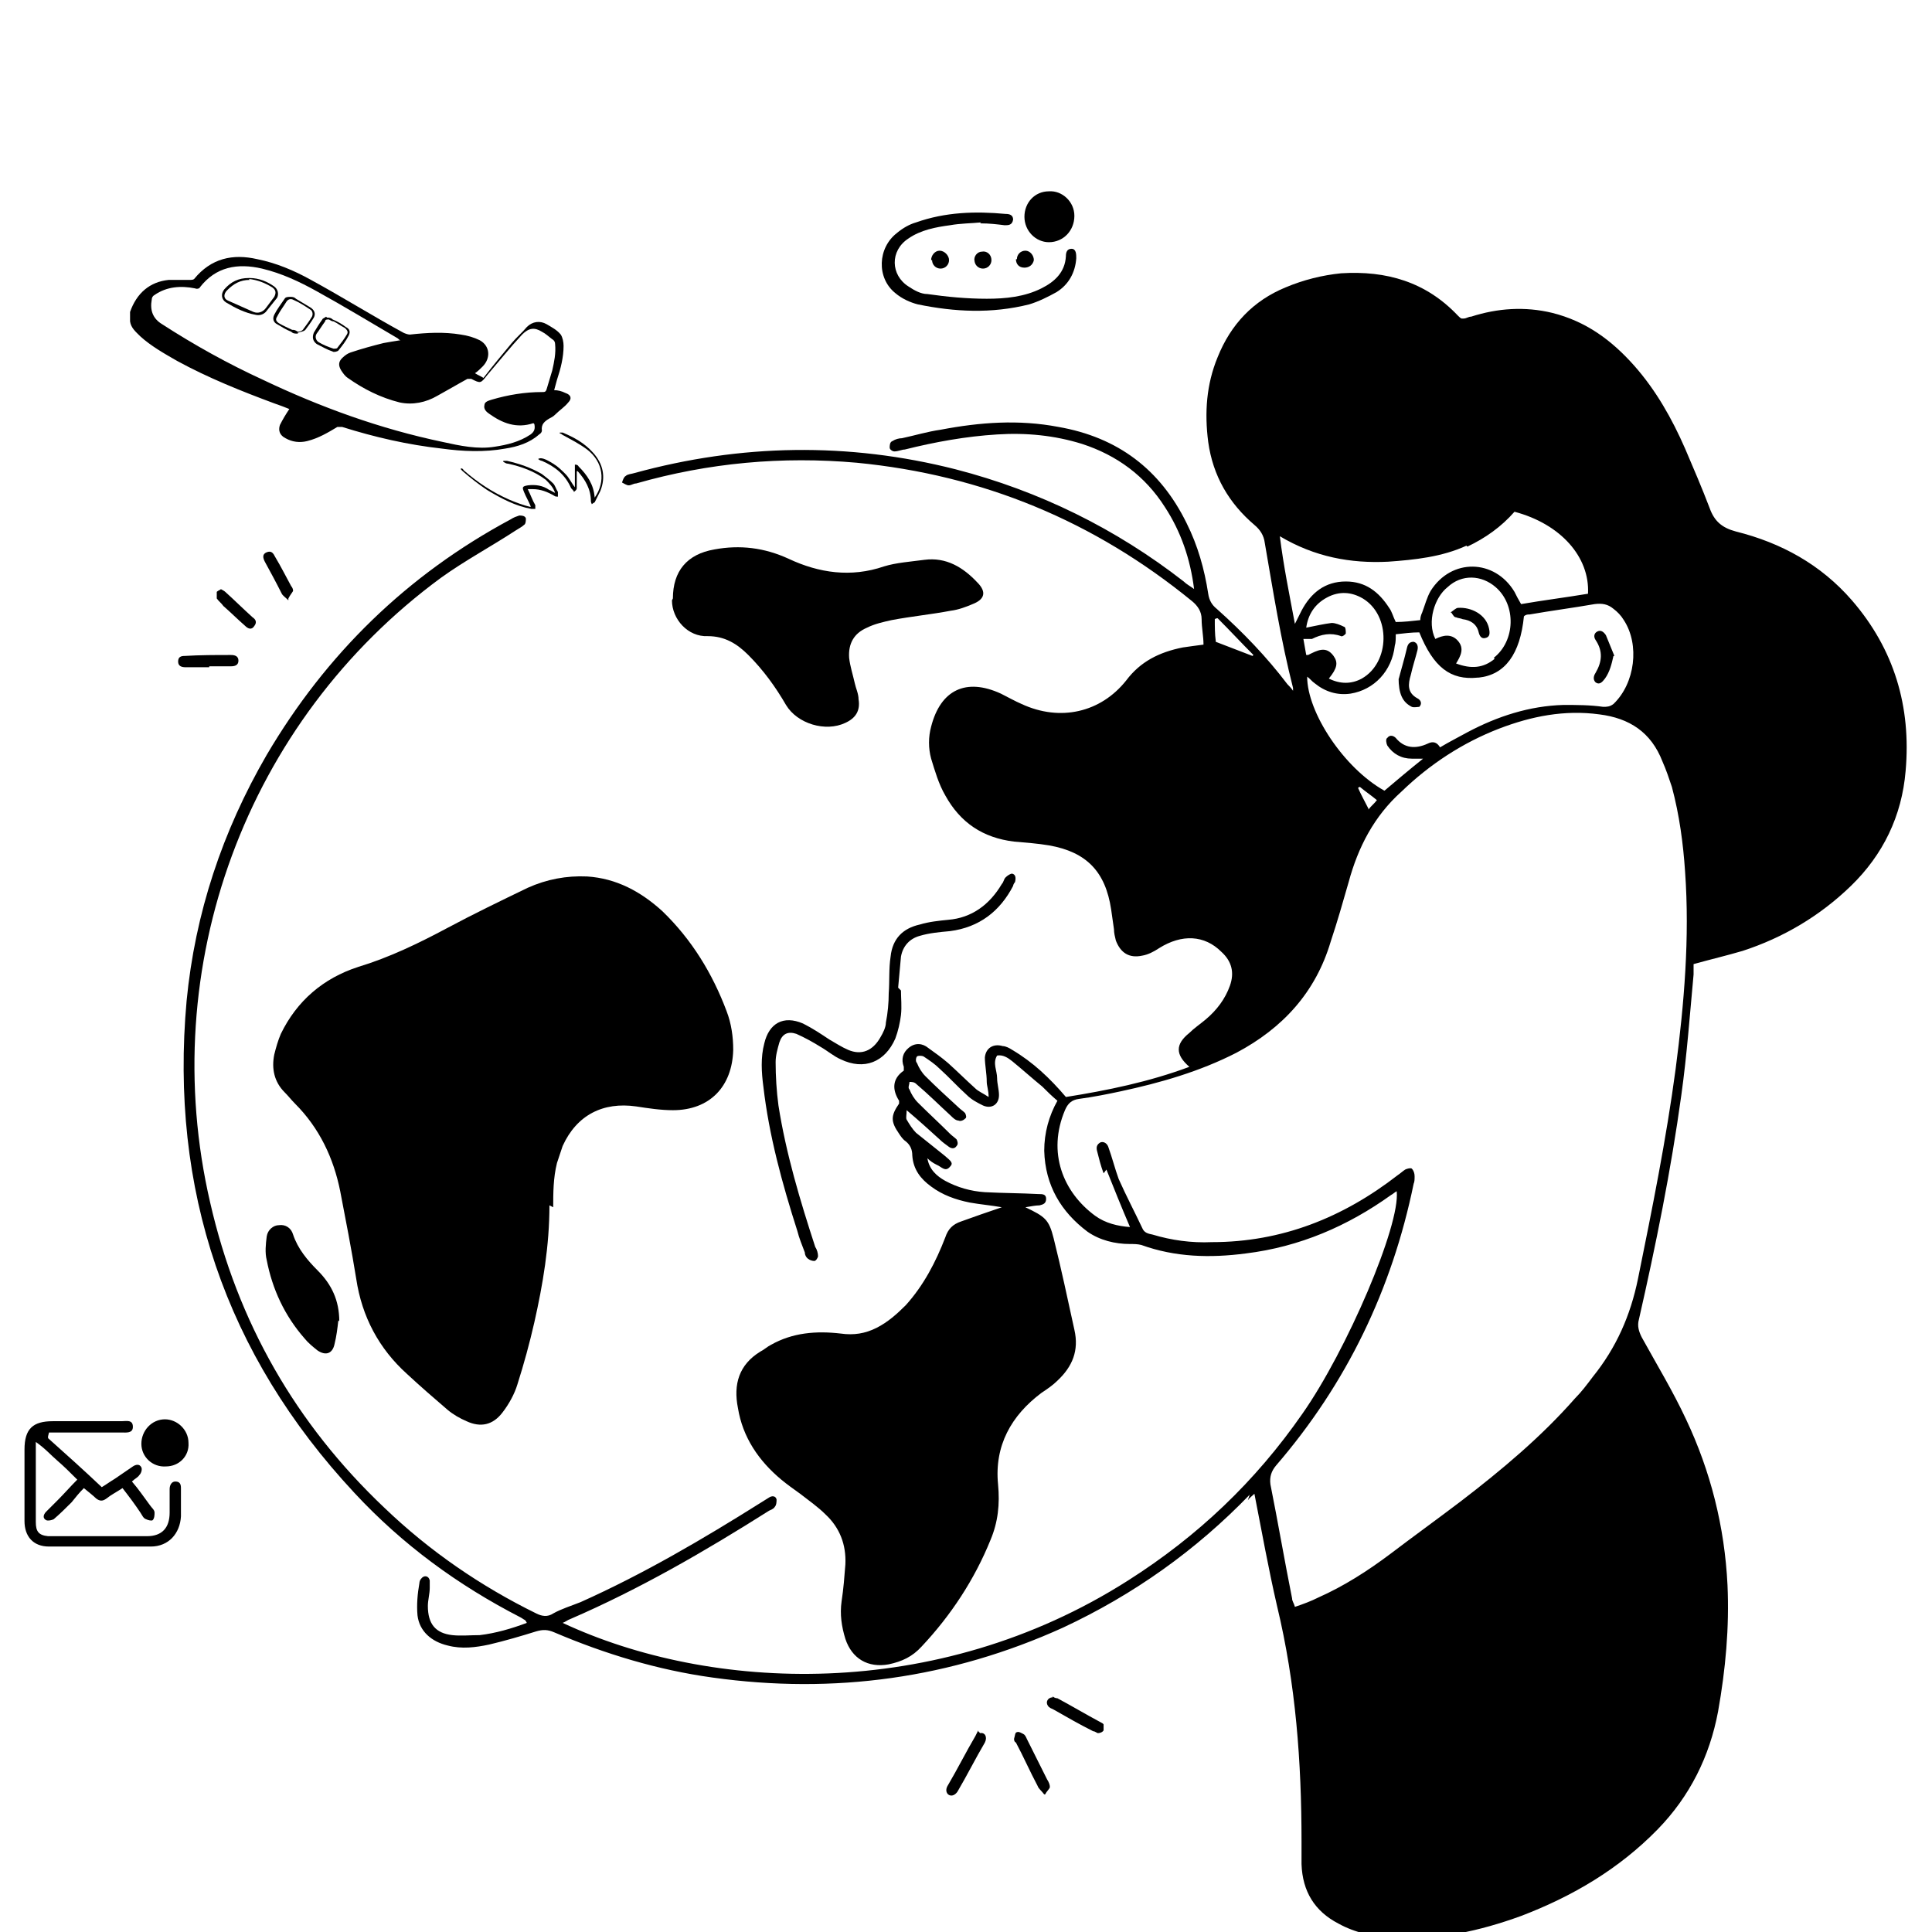 <?xml version="1.0" encoding="UTF-8"?>
<svg id="Layer_1" data-name="Layer 1" xmlns="http://www.w3.org/2000/svg" version="1.1" viewBox="0 0 205 205">
  <defs>
    <style>
      .cls-1 {
        fill: #000;
        stroke-width: 0px;
      }
    </style>
  </defs>
  <path class="cls-1" d="M132.6,158.6c-5.7,5.9-12.3,10.6-19.8,14.1-11.9,5.4-24.3,7.1-37.2,5.3-5.8-.8-11.4-2.5-16.8-4.8-.7-.3-1.2-.3-1.9-.1-1.6.5-3.3,1-5,1.4-1.4.3-2.9.5-4.4.1-1.7-.4-3-1.5-3.2-3.2-.1-1.1,0-2.3.2-3.4,0-.2.1-.4.2-.5.3-.4.8-.3.9.2,0,.3,0,.5,0,.8,0,.6-.2,1.3-.2,1.9,0,1.9.8,2.9,2.6,3.1.9.1,1.9,0,2.9,0,1.7-.2,3.4-.7,5-1.3-.1-.2-.1-.2-.2-.3-.2-.1-.3-.2-.5-.3-6.6-3.4-12.5-7.7-17.6-13.2-13.7-14.7-19.6-32.2-17.8-52.2.9-9.3,3.8-18,8.5-26.1,6.3-10.7,14.9-19.1,25.9-25,.3-.2.6-.3.9-.4.2,0,.6,0,.7.3,0,.2,0,.6-.2.7-.2.2-.6.4-.9.6-2.6,1.7-5.4,3.2-7.9,5-20.7,15.2-30.3,41.3-24.5,66.3,2.9,12.7,9.1,23.5,18.5,32.4,4.8,4.6,10.2,8.3,16.1,11.2.6.3,1.2.4,1.8,0,.9-.5,1.9-.8,2.9-1.2,6.7-3,13-6.7,19.2-10.6.3-.2.5-.3.8-.5.3-.2.7-.2.8.2,0,.2,0,.6-.2.8-.1.2-.4.3-.6.4-6.8,4.3-13.7,8.3-21.1,11.5-.3.1-.5.3-.8.4,15.6,7.3,39.6,8.5,60-4.5,7.4-4.7,13.5-10.5,18.5-17.7,4.7-6.7,10.4-20,10-23.6-.2.1-.4.3-.6.4-4.6,3.3-9.7,5.5-15.4,6.2-3.8.5-7.5.4-11.1-.9-.4-.1-.8-.1-1.2-.1-1.6,0-3.2-.4-4.5-1.3-2.8-2.1-4.5-4.9-4.6-8.6,0-1.9.5-3.7,1.4-5.3-.6-.5-1.1-1-1.6-1.5-1.1-.9-2.1-1.8-3.2-2.7-.5-.4-1-.7-1.6-.6-.5.8,0,1.6,0,2.4,0,.6.2,1.2.2,1.8,0,1-.8,1.5-1.7,1.1-.6-.3-1.2-.6-1.7-1.1-1-.9-1.9-1.9-2.9-2.8-.5-.5-1.1-.9-1.7-1.3-.2-.1-.6-.1-.7,0-.1.1-.2.5,0,.7.2.5.5,1,.9,1.4,1.1,1.1,2.3,2.2,3.5,3.3.2.2.5.4.7.6.1.2.2.5,0,.6-.2.2-.5.3-.7.2-.3,0-.6-.3-.8-.5-1.2-1.1-2.4-2.3-3.7-3.4-.2-.2-.5-.2-.7-.2,0,.3-.2.6,0,.8.2.5.5,1,.9,1.4,1.1,1.1,2.3,2.2,3.4,3.3.2.2.5.4.7.6.1.2.2.5,0,.7-.2.3-.5.3-.8.1-.4-.3-.7-.5-1-.8-1.1-1-2.2-2-3.5-3.1,0,.5-.1.8,0,1,.3.5.6,1,1,1.4,1,.8,2,1.6,3,2.4.7.6,1,.8.6,1.2-.5.6-.9,0-1.4-.2-.4-.2-.7-.4-1-.7.2,1.2,1,1.9,1.9,2.4,1.3.7,2.7,1.1,4.2,1.2,1.9.1,3.8.1,5.7.2.4,0,.8,0,.8.5,0,.5-.3.6-.7.7-.4,0-.9.1-1.5.2,2.1,1,2.5,1.3,3,3.3.8,3.2,1.5,6.5,2.2,9.7.5,2.2-.2,3.9-1.8,5.4-.5.5-1.1.9-1.7,1.3-3.2,2.4-5,5.6-4.6,9.7.2,2.1,0,4-.8,5.9-1.7,4.2-4.2,8-7.3,11.3-1,1.1-2.1,1.6-3.5,1.9-2.2.4-3.9-.6-4.6-2.7-.4-1.3-.6-2.6-.4-4,.2-1.3.3-2.6.4-3.9.1-2.1-.6-3.9-2.1-5.3-.8-.8-1.8-1.5-2.7-2.2-.7-.5-1.4-1-2-1.5-2.4-2-4.1-4.5-4.6-7.6-.5-2.5.1-4.6,2.4-6,.4-.2.7-.5,1.1-.7,2.3-1.3,4.8-1.5,7.4-1.2,1.4.2,2.6,0,3.8-.6,1.2-.6,2.2-1.5,3.1-2.4,1.9-2.1,3.2-4.6,4.2-7.2.3-.9.8-1.4,1.7-1.7,1.4-.5,2.8-1,4.3-1.5-1.1-.2-2.3-.3-3.4-.5-1.5-.3-2.9-.8-4.1-1.7-1.1-.8-1.9-1.8-2-3.3,0-.6-.2-1.1-.7-1.5-.3-.2-.5-.5-.7-.8-.9-1.3-.9-1.9,0-3.2,0,0,0-.2,0-.3-.7-1.1-.8-2.3.5-3.2,0-.2,0-.3,0-.4-.3-.8-.1-1.5.5-2,.7-.6,1.5-.5,2.1,0,.7.5,1.4,1,2.1,1.6,1,.9,1.9,1.8,2.9,2.7.3.3.8.5,1.4.9,0-.7-.2-1.2-.2-1.6,0-.9-.2-1.8-.2-2.6.1-1,.9-1.5,1.9-1.2.3,0,.7.2,1,.4,2.2,1.3,4,3,5.7,5,4.4-.7,8.8-1.6,13.1-3.2-1.5-1.3-1.5-2.4,0-3.6.5-.5,1.1-.9,1.7-1.4,1.2-1,2.1-2.2,2.6-3.6.5-1.4.2-2.6-.9-3.6-1.8-1.8-4.2-1.9-6.6-.4-.6.4-1.2.7-1.8.8-1.4.3-2.3-.3-2.8-1.6-.1-.4-.2-.8-.2-1.2-.1-.7-.2-1.4-.3-2.1-.6-4-2.6-6.1-6.6-6.8-1.2-.2-2.5-.3-3.7-.4-3.3-.4-5.7-2-7.3-4.9-.7-1.2-1.1-2.6-1.5-3.9-.3-1.1-.3-2.3,0-3.4,1-3.9,3.7-5.2,7.4-3.5.8.4,1.5.8,2.2,1.1,4.1,1.9,8.4.9,11.1-2.5,1.5-2,3.5-3,6-3.5.7-.1,1.4-.2,2.2-.3,0-.9-.2-1.8-.2-2.7,0-.8-.4-1.4-1-1.9-10.4-8.5-22.2-13.4-35.6-14.7-7.9-.7-15.7,0-23.4,2.2-.3,0-.5.2-.8.2-.2,0-.5-.2-.7-.3.1-.3.2-.6.4-.7.2-.2.6-.2.9-.3,11.3-3.1,22.7-3.3,34.1-.4,8.9,2.3,17,6.3,24.2,11.9.3.3.7.5,1.1.8-.4-3.2-1.4-6.1-3.1-8.7-2.1-3.3-5.1-5.5-8.8-6.7-2.9-.9-5.9-1.2-9-1-3.3.2-6.6.8-9.8,1.6-.3,0-.7.2-1.1.2-.2,0-.5-.2-.5-.4,0-.2,0-.6.3-.7.3-.2.7-.3,1-.3,1.4-.3,2.7-.7,4.1-.9,4.2-.8,8.3-1.1,12.5-.3,6.3,1.1,10.8,4.5,13.6,10.2,1.2,2.4,1.9,4.9,2.3,7.5.1.7.4,1.2.9,1.6,2.8,2.5,5.3,5.1,7.5,8,.2.2.4.4.6.7,0-.2,0-.3,0-.3-1.3-5.1-2.1-10.2-3-15.4-.1-.8-.5-1.4-1.1-1.9-2.7-2.3-4.4-5.2-4.9-8.8-.4-3.1-.2-6.1,1-9,1.4-3.5,3.8-6,7.2-7.4,1.9-.8,3.9-1.3,5.9-1.5,4.8-.3,9,.9,12.4,4.5.1.1.3.3.4.3.1,0,.2,0,.2,0,.3,0,.5-.2.8-.2,2.8-.9,5.7-1.1,8.6-.4,3.6.9,6.3,2.9,8.7,5.6,2.3,2.6,4,5.6,5.4,8.8.9,2.1,1.8,4.2,2.6,6.3.5,1.4,1.3,2.1,2.8,2.5,4.8,1.2,9,3.5,12.3,7.3,4.5,5.2,6.3,11.3,5.7,18.1-.4,4.8-2.4,8.9-5.8,12.2-3.3,3.2-7.2,5.5-11.5,6.9-1.7.5-3.4.9-5.2,1.4,0,.3,0,.7,0,1.1-.4,4.3-.7,8.5-1.3,12.8-1.1,8-2.7,15.9-4.5,23.8-.2.7,0,1.3.3,1.9,1.6,2.9,3.3,5.7,4.7,8.7,2.6,5.5,4.1,11.4,4.4,17.6.2,4.5-.2,8.9-1,13.4-.9,4.8-3,9-6.4,12.5-4.1,4.2-9,7.1-14.5,9.2-4.4,1.6-8.9,2.6-13.6,2.3-2-.1-4-.5-5.8-1.5-2.5-1.3-3.8-3.4-3.9-6.3,0-.8,0-1.6,0-2.4,0-8.4-.6-16.7-2.6-25-.9-3.9-1.6-7.8-2.4-11.9-.3.3-.5.4-.7.7ZM117.1,124.5c-.3-.8-.5-1.6-.7-2.4-.1-.4,0-.7.4-.9.4-.1.7.2.8.5.4,1.1.7,2.3,1.1,3.4.8,1.8,1.7,3.5,2.5,5.2.2.5.6.6,1.1.7,2,.6,4.1.9,6.3.8,7.4,0,13.9-2.6,19.7-7.1.3-.2.5-.4.8-.6.2-.1.6-.2.7-.1.2.2.3.5.3.8,0,.3,0,.6-.1.8-2.3,11.2-7.1,21.2-14.6,29.9-.5.6-.7,1.2-.6,2,.8,4,1.5,8.1,2.3,12.1,0,.3.2.5.3.9.9-.3,1.7-.6,2.5-1,2.7-1.2,5.2-2.8,7.6-4.6,2.5-1.9,5-3.7,7.5-5.6,4.3-3.3,8.5-6.8,12.1-10.9.7-.7,1.3-1.5,1.9-2.3,2.5-3.1,4-6.5,4.8-10.4,1.5-7.4,3-14.8,4-22.3.9-6.9,1.5-13.9,1-20.9-.2-3-.6-6-1.4-9-.3-.9-.6-1.8-1-2.7-1.2-3.1-3.5-4.6-6.7-5-3.7-.5-7.2.2-10.6,1.5-3.9,1.5-7.4,3.8-10.4,6.7-2.9,2.6-4.6,5.9-5.6,9.6-.6,2.1-1.2,4.2-1.9,6.3-1.6,5.4-5.1,9.2-10,11.8-3.9,2-8.1,3.2-12.3,4.1-1.4.3-2.9.6-4.4.8-.8.1-1.2.5-1.5,1.2-1.9,4.5-.2,8.7,3.2,11.2,1.1.8,2.4,1.1,3.7,1.2-.9-2.1-1.7-4.1-2.5-6.1ZM156.8,71.9c-2.9.3-4.7-1.1-6.2-4.8-.8,0-1.6.1-2.5.2,0,.5,0,.9-.1,1.2-.3,2.7-2.2,4.7-4.7,5.1-1.4.2-2.7-.2-3.8-1.1-.3-.2-.5-.5-.8-.7,0,3.8,3.9,9.7,8.2,12.1,1.3-1.1,2.6-2.2,4.1-3.4-.5,0-.9,0-1.2,0-1.1,0-2-.5-2.6-1.4-.1-.2-.2-.7,0-.8.3-.4.7-.2.9,0,.9,1.1,2.1,1.2,3.4.6.6-.3,1-.1,1.3.4,1-.6,2-1.1,2.9-1.6,3.2-1.7,6.6-2.8,10.2-2.9,1.4,0,2.8,0,4.2.2.4,0,.7,0,1.1-.3,2.3-2.2,2.8-6.3,1.1-8.9-.3-.5-.7-.9-1.1-1.2-.6-.5-1.2-.6-2-.5-2.3.4-4.6.7-6.9,1.1-.2,0-.4,0-.6.2-.4,4-2,6.2-4.8,6.5ZM155.6,57.9c-2.6,1.2-5.5,1.5-8.3,1.7-4,.2-7.8-.5-11.5-2.7.4,3.2,1,6.1,1.6,9.3.3-.6.5-1,.7-1.4,1-1.9,2.5-3.1,4.7-3.1,2.1,0,3.5,1.1,4.6,2.8.3.4.4.9.7,1.5.8,0,1.7-.1,2.6-.2,0-.3.1-.6.2-.8.3-.8.5-1.6.9-2.3,2.2-3.5,6.8-3.4,8.9.1.2.4.4.8.7,1.3,2.3-.4,4.7-.7,7.1-1.1.2-3.9-2.9-7.4-7.8-8.7-1.4,1.6-3.1,2.8-5,3.7ZM138.8,69.5c1-.5,1.9-1,2.7.1.5.7.4,1.3-.5,2.4,1.2.6,2.4.6,3.5,0,3-1.7,3.1-6.7.1-8.5-1.2-.7-2.5-.8-3.8-.1-1.3.7-2,1.8-2.2,3.2,1-.2,1.9-.4,2.7-.5.4,0,.9.2,1.3.4.2,0,.2.5.2.7,0,.1-.4.4-.5.3-1.1-.4-2.1-.2-3.1.3-.2,0-.5,0-.9,0,.1.6.2,1.1.3,1.7ZM158.5,69.8c2.3-1.8,2.4-5.6.2-7.5-1.5-1.3-3.6-1.4-5.1,0-1.4,1.1-2.2,3.7-1.3,5.5.8-.4,1.7-.6,2.4.2.7.8.3,1.6-.2,2.4,1.6.6,2.9.5,4.1-.5ZM129,68.1c1.3.5,2.6,1,3.9,1.5,0,0,0,0,.1-.1-1.3-1.3-2.5-2.6-3.8-3.9,0,0-.2,0-.3.1,0,.8,0,1.6.1,2.3ZM145.2,85.9c.3-.4.6-.6.9-1-.6-.5-1.2-.9-1.8-1.4,0,0-.1,0-.2.1.3.7.7,1.4,1.1,2.2Z"/>
  <path class="cls-1" d="M58.7,128.1c0-1.5,0-3.1.4-4.7.2-.6.4-1.2.6-1.8,1.5-3.3,4.3-4.7,7.8-4.2,1.3.2,2.6.4,3.9.4,3.9,0,6.3-2.5,6.4-6.4,0-1.4-.2-2.8-.7-4.1-1.5-4-3.7-7.6-6.8-10.6-2.3-2.1-4.9-3.5-8-3.7-2.2-.1-4.3.3-6.3,1.2-2.9,1.4-5.8,2.8-8.6,4.3-3,1.6-6.1,3.1-9.4,4.1-3.7,1.2-6.5,3.6-8.2,7.1-.3.7-.5,1.4-.7,2.2-.3,1.5,0,2.9,1.1,4,.4.4.7.8,1.1,1.2,2.6,2.6,4.1,5.8,4.8,9.3.6,3.1,1.2,6.2,1.7,9.3.6,4,2.4,7.4,5.4,10.1,1.4,1.3,2.9,2.6,4.3,3.8.6.5,1.3.9,2,1.2,1.5.7,2.8.4,3.8-.9.7-.9,1.3-2,1.6-3,.7-2.2,1.3-4.4,1.8-6.6.9-4,1.6-8.1,1.6-12.4Z"/>
  <path class="cls-1" d="M71.3,63.7c0,2,1.7,3.9,3.8,3.8,1.8,0,3.1.8,4.3,2,1.6,1.6,2.9,3.4,4,5.3,1.2,2,4.2,2.9,6.3,1.9,1.1-.5,1.6-1.3,1.4-2.5,0-.6-.3-1.2-.4-1.7-.2-.9-.5-1.8-.6-2.7-.1-1.5.5-2.6,1.9-3.2.8-.4,1.7-.6,2.6-.8,2.1-.4,4.2-.6,6.3-1,.8-.1,1.6-.4,2.3-.7,1.3-.5,1.5-1.3.5-2.3-1.5-1.6-3.3-2.7-5.6-2.4-1.5.2-3,.3-4.3.7-3.5,1.2-6.9.7-10.1-.8-2.6-1.2-5.2-1.5-7.9-1-2.9.5-4.4,2.3-4.4,5.2Z"/>
  <path class="cls-1" d="M5.2,152c.4,0,.8,0,1.2,0,2.2,0,4.3,0,6.5,0,.5,0,1.2.1,1.2-.6,0-.8-.7-.6-1.2-.6-2.4,0-4.9,0-7.3,0-2.1,0-3,.8-3,3,0,2.5,0,5,0,7.6,0,1.6.9,2.7,2.6,2.7,3.6,0,7.2,0,10.8,0,1.9,0,3.1-1.4,3.2-3.2,0-1,0-2,0-3,0-.4-.1-.7-.6-.7-.4,0-.6.4-.6.8,0,.8,0,1.7,0,2.5,0,1.6-.8,2.5-2.4,2.5-3.2,0-6.3,0-9.5,0-.3,0-.6,0-1,0-1-.1-1.3-.5-1.3-1.5,0-1.6,0-3.3,0-4.9,0-1.1,0-2.2,0-3.6,1,.7,1.6,1.4,2.3,2,.7.6,1.3,1.2,2.1,2-.7.7-1.4,1.5-2.1,2.2-.4.4-.8.8-1.2,1.2-.3.3-.4.7,0,.9.2.1.6,0,.8-.1.7-.6,1.3-1.2,1.9-1.8.4-.5.8-1,1.3-1.5.6.5,1,.8,1.3,1.1.4.3.7.3,1.1,0,.5-.4,1.1-.7,1.7-1.1.7.9,1.3,1.7,1.9,2.6.2.3.3.6.6.7.2.1.6.2.7.1.2-.2.2-.6.2-.8,0-.3-.3-.5-.5-.8-.6-.8-1.2-1.7-1.9-2.5.3-.3.6-.4.8-.7.2-.2.3-.6.2-.8-.2-.4-.6-.3-.9-.1-.6.4-1.3.9-1.9,1.3-.5.3-.9.6-1.4.9-1.9-1.8-3.8-3.5-5.7-5.2,0,0,0-.2,0-.2Z"/>
  <path class="cls-1" d="M95.3,104.8c.1-1.1.2-2.2.3-3.3.2-1.1.9-1.9,2-2.2,1-.3,2.1-.4,3.2-.5,3.1-.4,5.3-2.1,6.7-4.8,0-.1.1-.3.2-.4.1-.4.1-.8-.3-.9-.2,0-.5.2-.7.4-.2.2-.2.5-.4.7-1.3,2.2-3.2,3.6-5.7,3.8-1,.1-2,.2-3,.5-1.8.4-2.9,1.5-3.1,3.4-.2,1.3-.1,2.6-.2,3.9,0,1-.1,2.1-.3,3.1,0,.5-.3,1.1-.6,1.6-.8,1.4-2,1.9-3.4,1.3-.7-.3-1.3-.7-2-1.1-.9-.6-1.8-1.2-2.8-1.7-2.1-.9-3.6,0-4.1,2.1-.4,1.5-.3,3.1-.1,4.6.6,5.2,2,10.3,3.6,15.3.2.8.5,1.5.8,2.3,0,.3.2.6.4.7.1.1.4.2.6.2.2,0,.4-.4.4-.5,0-.3-.1-.7-.3-1-1.6-4.9-3.1-9.9-3.9-15-.2-1.5-.3-3.1-.3-4.6,0-.7.2-1.4.4-2.1.3-.9.9-1.2,1.8-.9.9.4,1.8.9,2.6,1.4.7.4,1.4,1,2.1,1.3,2.5,1.2,4.7.3,5.8-2.2.3-.8.5-1.7.6-2.5.1-.9,0-1.8,0-2.6,0,0,0,0,0,0Z"/>
  <path class="cls-1" d="M36,140.2c0-2.2-.8-3.9-2.3-5.4-1.1-1.1-2.1-2.3-2.6-3.8-.2-.7-.8-1.1-1.5-1-.6,0-1.2.5-1.3,1.2-.1.8-.2,1.7,0,2.5.6,3.1,1.9,5.9,4,8.3.4.5.9.9,1.4,1.3.9.6,1.6.3,1.8-.7.2-.8.3-1.6.4-2.5Z"/>
  <path class="cls-1" d="M104,23.7c1,0,1.8.1,2.6.2.4,0,.8,0,.9-.6,0-.5-.4-.6-.8-.6-3.2-.3-6.4-.2-9.5.9-.7.2-1.4.6-2,1.1-2.1,1.6-2.2,4.8-.2,6.4.7.6,1.6,1,2.4,1.2,3.9.8,7.8,1,11.8,0,1-.3,2-.8,2.9-1.3,1.3-.8,2-2.1,2.1-3.6,0-.4,0-1-.5-1-.5,0-.6.4-.6.8-.1,1.7-1.2,2.7-2.6,3.4-1.8.9-3.8,1.1-5.8,1.1-2.1,0-4.2-.2-6.3-.5-.7,0-1.4-.4-2-.8-1.9-1.2-2-3.8,0-5.1,1.3-.9,2.9-1.2,4.4-1.4,1.1-.2,2.3-.2,3.3-.3Z"/>
  <path class="cls-1" d="M108.7,23c0,1.5,1.2,2.7,2.6,2.7,1.5,0,2.7-1.2,2.7-2.8,0-1.5-1.3-2.7-2.7-2.6-1.5,0-2.6,1.2-2.6,2.7Z"/>
  <path class="cls-1" d="M17.6,155.6c1.4,0,2.5-1.1,2.4-2.5,0-1.4-1.2-2.5-2.5-2.5-1.4,0-2.5,1.2-2.5,2.6,0,1.4,1.2,2.5,2.6,2.4Z"/>
  <path class="cls-1" d="M103.8,183.6c-.1.2-.2.4-.3.6-1,1.7-1.9,3.5-2.9,5.2-.2.3-.3.7,0,1,.4.3.8,0,1-.3,1-1.7,1.9-3.5,2.9-5.2.3-.6,0-1.1-.5-1,0,0-.2-.2-.2-.2Z"/>
  <path class="cls-1" d="M110.9,190.4c.2-.4.5-.6.5-.8,0-.2-.1-.5-.3-.8-.7-1.4-1.4-2.8-2.1-4.2-.1-.2-.2-.5-.4-.6-.2-.1-.5-.3-.7-.2-.2,0-.2.4-.3.7,0,.1,0,.3.2.4.8,1.5,1.5,3.1,2.3,4.6.1.3.4.5.7.9Z"/>
  <path class="cls-1" d="M111.7,180.1c-.5,0-.8.5-.5.9.1.2.4.3.6.4,1.4.8,2.8,1.6,4.2,2.3.2,0,.4.2.5.2.2,0,.5-.1.6-.3,0-.2,0-.4,0-.6,0-.1-.2-.2-.4-.3-1.5-.8-3-1.7-4.5-2.5-.2,0-.4-.1-.5-.2Z"/>
  <path class="cls-1" d="M22.1,70.7c.8,0,1.6,0,2.4,0,.4,0,.8-.1.8-.6,0-.5-.4-.6-.8-.6-1.6,0-3.3,0-4.9.1-.4,0-.7.1-.7.6,0,.5.4.6.8.6.8,0,1.7,0,2.5,0,0,0,0,0,0-.1Z"/>
  <path class="cls-1" d="M23.5,62.5c-.2.1-.4.2-.5.3,0,.2,0,.5,0,.7.2.3.5.5.7.8.8.7,1.5,1.4,2.3,2.1.3.3.7.5,1,0,.3-.4.1-.7-.2-.9-1-.9-1.9-1.8-2.9-2.7-.1-.1-.3-.2-.5-.3Z"/>
  <path class="cls-1" d="M30.6,63.5c.2-.4.4-.6.5-.8,0-.2-.1-.4-.2-.5-.6-1.1-1.1-2.1-1.7-3.1-.2-.4-.4-.7-.9-.5-.5.2-.4.6-.2,1,.6,1.1,1.2,2.2,1.8,3.4.1.2.4.4.7.7Z"/>
  <path class="cls-1" d="M98.9,27.6c0,.5.4.9.9.9.5,0,.9-.4.9-.9,0-.5-.5-1-1-1-.5,0-.9.5-.9,1Z"/>
  <path class="cls-1" d="M107.8,27.5c0,.5.3.9.9.9.5,0,.9-.3,1-.8,0-.5-.4-1-.9-1-.5,0-.9.4-.9.9Z"/>
  <path class="cls-1" d="M103.4,27.6c0,.5.4.9.9.9.5,0,.9-.4.9-.9,0-.6-.5-1-1-.9-.5,0-.9.5-.8,1Z"/>
  <path class="cls-1" d="M148.4,71.9c0,1.7.4,2.6,1.4,3.1.2.1.7,0,.8,0,.3-.3.2-.7-.2-.9-1.1-.6-1-1.5-.7-2.5.2-.9.5-1.8.7-2.6.1-.4,0-.8-.4-.9-.4,0-.6.2-.7.6-.3,1.3-.7,2.6-.9,3.4Z"/>
  <path class="cls-1" d="M171.3,69.6c-.3-.7-.6-1.5-.9-2.2-.2-.3-.5-.6-.9-.4-.4.2-.4.6-.2.9.8,1.2.7,2.3,0,3.5-.2.3-.3.7,0,1,.4.3.7,0,1-.4.5-.7.7-1.5.9-2.4Z"/>
  <path class="cls-1" d="M154,65c.2.3.3.5.5.5.2.1.5.1.7.2.8.1,1.5.5,1.7,1.4.1.4.3.7.7.6.5-.1.5-.5.4-1-.3-1.5-1.9-2.3-3.3-2.2-.2,0-.5.3-.8.5Z"/>
  <g>
    <path class="cls-1" d="M50.4,39.6c.3.2.6.3.9.5,1-1.3,2-2.5,3-3.7.5-.6,1.1-1.1,1.6-1.7.6-.6,1.4-.7,2.1-.3.5.3,1.1.6,1.5,1.1.2.3.3.8.3,1.2,0,1.2-.3,2.4-.7,3.6-.1.4-.2.7-.3,1.1.4,0,.8.1,1.2.3.6.2.7.6.3,1-.4.5-.9.8-1.4,1.3-.2.2-.4.3-.6.4-.5.3-.9.6-.8,1.3,0,.1-.1.3-.3.4-1,.9-2.3,1.3-3.6,1.5-2.2.4-4.5.3-6.7,0-3.6-.4-7.1-1.2-10.6-2.3-.1,0-.3,0-.5,0-1,.6-2,1.2-3.2,1.5-.8.2-1.6.1-2.3-.3-.6-.3-.8-.8-.6-1.4.3-.6.6-1.1,1-1.7-.5-.2-1-.4-1.6-.6-3.5-1.3-7-2.7-10.3-4.5-1.4-.8-2.8-1.6-3.9-2.6-.5-.5-1-.9-1.1-1.6,0-.3,0-.7,0-1,.7-2,2.1-3.2,4.1-3.4.7,0,1.5,0,2.2,0,.2,0,.4,0,.5-.1,1.8-2.2,4.1-2.7,6.7-2.1,2,.4,3.9,1.2,5.7,2.2,3.3,1.8,6.5,3.8,9.8,5.6.2.1.5.2.7.2,1.8-.2,3.6-.3,5.4,0,.7.1,1.4.3,2,.6,1.1.6,1.2,1.9.3,2.8-.2.2-.5.5-.8.7ZM56.6,44.9c-1.8.6-3.3,0-4.7-1-.3-.2-.6-.5-.5-.9,0-.4.5-.5.8-.6,1.7-.5,3.5-.8,5.3-.8.3,0,.4,0,.5-.3.2-.7.4-1.3.6-2,.2-.9.4-1.8.3-2.8,0-.2-.1-.4-.3-.5-.4-.3-.7-.6-1.1-.8-.8-.5-1.4-.4-2.1.3-1.3,1.4-2.5,2.9-3.7,4.3-.7.9-.7.9-1.7.4-.1,0-.3,0-.4,0-1.1.6-2.1,1.2-3.2,1.8-1.2.7-2.6,1-4,.7-2-.5-3.8-1.4-5.5-2.6-.3-.2-.5-.5-.7-.8-.3-.5-.3-.9.1-1.3.3-.3.6-.5.9-.6,1.2-.4,2.3-.7,3.5-1,.6-.1,1.1-.2,1.8-.3-.1,0-.2-.1-.3-.2-2.9-1.7-5.7-3.4-8.6-5-1.8-1-3.7-1.9-5.8-2.4-2.6-.6-4.9-.2-6.6,2,0,.1-.3.2-.5.1-1.5-.3-3-.2-4.3.7-.2.1-.3.3-.3.5-.2,1.1.1,2,1.1,2.6,3.4,2.2,7,4.2,10.7,5.9,6.1,2.9,12.4,5.2,19.1,6.6,1.8.4,3.7.8,5.5.5,1.3-.2,2.6-.5,3.8-1.3.4-.3.5-.6.4-1.1Z"/>
    <path class="cls-1" d="M61.2,49.8c0,.6,0,1.1,0,1.6,0,.1,0,.3,0,.4,0,.2-.2.3-.3.4,0-.1-.2-.3-.3-.4-.6-1.4-1.7-2.3-3.1-2.9-.1,0-.3-.1-.4-.2.3-.2.8,0,1.6.5.5.3.9.7,1.3,1.1.4.4.6.9,1,1.4,0-.6,0-1.2,0-1.7,0,0,0-.2,0-.3,0-.1,0-.2,0-.4.1,0,.3,0,.4.2.9.9,1.6,1.9,1.7,3.3,1.2-1.7.9-3.8-.8-5.1-.8-.6-1.6-1-2.5-1.5-.1,0-.2-.2-.4-.2,0,0,0,0,0-.1,0,0,.2,0,.3,0,1.2.5,2.3,1.1,3.2,2.1,1.1,1.2,1.4,2.6.8,4.1-.2.4-.4.8-.6,1.2,0,0-.2.1-.3.2,0,0-.1-.2-.1-.3,0-1.3-.6-2.3-1.4-3.2,0,0,0,0-.1,0Z"/>
    <path class="cls-1" d="M58.9,52.3c-.2-.6-.6-1-1-1.4-1.2-.9-2.6-1.4-4-1.7-.2,0-.3-.1-.5-.2,0,0,0,0,0-.1.1,0,.2,0,.4,0,1.3.3,2.5.7,3.7,1.4.4.3.9.7,1.2,1,.2.2.3.6.5.9,0,.1,0,.3,0,.5-.1,0-.3,0-.4-.1-.7-.4-1.4-.7-2.3-.7,0,0-.2,0-.3,0,0,0,0,0-.2,0,.3.6.5,1.2.8,1.7,0,.1,0,.3,0,.4-.1,0-.3,0-.4,0-1.7-.3-3.2-1.1-4.7-2-.9-.6-1.8-1.3-2.6-2,0,0-.1-.1-.2-.2,0,0,0,0,0-.1.1,0,.2,0,.3.2,1.5,1.3,3,2.3,4.8,3.1.7.3,1.5.6,2.3.8,0,0,0,0,0-.1-.2-.5-.5-1-.7-1.5-.2-.5-.2-.6.4-.7.8-.1,1.6,0,2.3.5.1,0,.2.1.4.2Z"/>
    <path class="cls-1" d="M26.5,29.5c1,0,1.9.4,2.6.9.4.3.5.8.3,1.2-.4.5-.8,1-1.2,1.5-.3.3-.7.4-1.1.3-1.1-.2-2.1-.7-3.1-1.3-.5-.3-.6-.9-.2-1.4.7-.8,1.5-1.2,2.6-1.2ZM26.5,29.7c-1,0-1.7.4-2.4,1.1-.4.4-.4.9.1,1.1.9.4,1.8.8,2.7,1.2.5.2,1,0,1.3-.4.3-.4.6-.8.9-1.2.2-.4.2-.7-.2-1-.8-.5-1.6-.8-2.5-.9Z"/>
    <path class="cls-1" d="M31.6,35.4c-.3,0-.5,0-.7-.2-.5-.2-1-.5-1.5-.8-.4-.2-.5-.6-.3-1,.3-.6.7-1.1,1.1-1.7.1-.2.4-.2.6-.2.2,0,.4,0,.6.2.5.3,1,.6,1.5.9.5.3.6.7.4,1.1-.3.5-.6.9-.9,1.3-.2.2-.5.2-.8.3ZM31.6,35.2c.2,0,.5-.1.6-.3.3-.4.6-.8.9-1.3.1-.2.1-.5-.1-.7-.6-.4-1.2-.8-1.9-1.1-.2-.1-.5-.1-.7.2-.3.5-.7,1-1,1.6-.2.3-.1.5.2.7.5.3,1,.5,1.4.7.2,0,.3,0,.6.2Z"/>
    <path class="cls-1" d="M34.7,33.7c.2,0,.4,0,.6.2.5.2,1,.5,1.4.8.4.2.5.5.3.9-.3.6-.7,1.1-1.1,1.6-.1.1-.5.2-.6.1-.6-.2-1.1-.5-1.7-.8-.4-.3-.5-.7-.3-1.2.3-.5.6-1,.9-1.4,0-.1.3-.2.4-.3ZM34.8,33.9c-.1,0-.3,0-.3.2-.3.4-.6.9-.9,1.3-.2.3-.1.7.2.9.5.3,1,.5,1.6.7.1,0,.4,0,.4-.1.4-.5.7-.9,1-1.4.2-.3,0-.5-.2-.7-.4-.2-.8-.5-1.2-.7-.2,0-.3-.1-.5-.2Z"/>
  </g>
</svg>